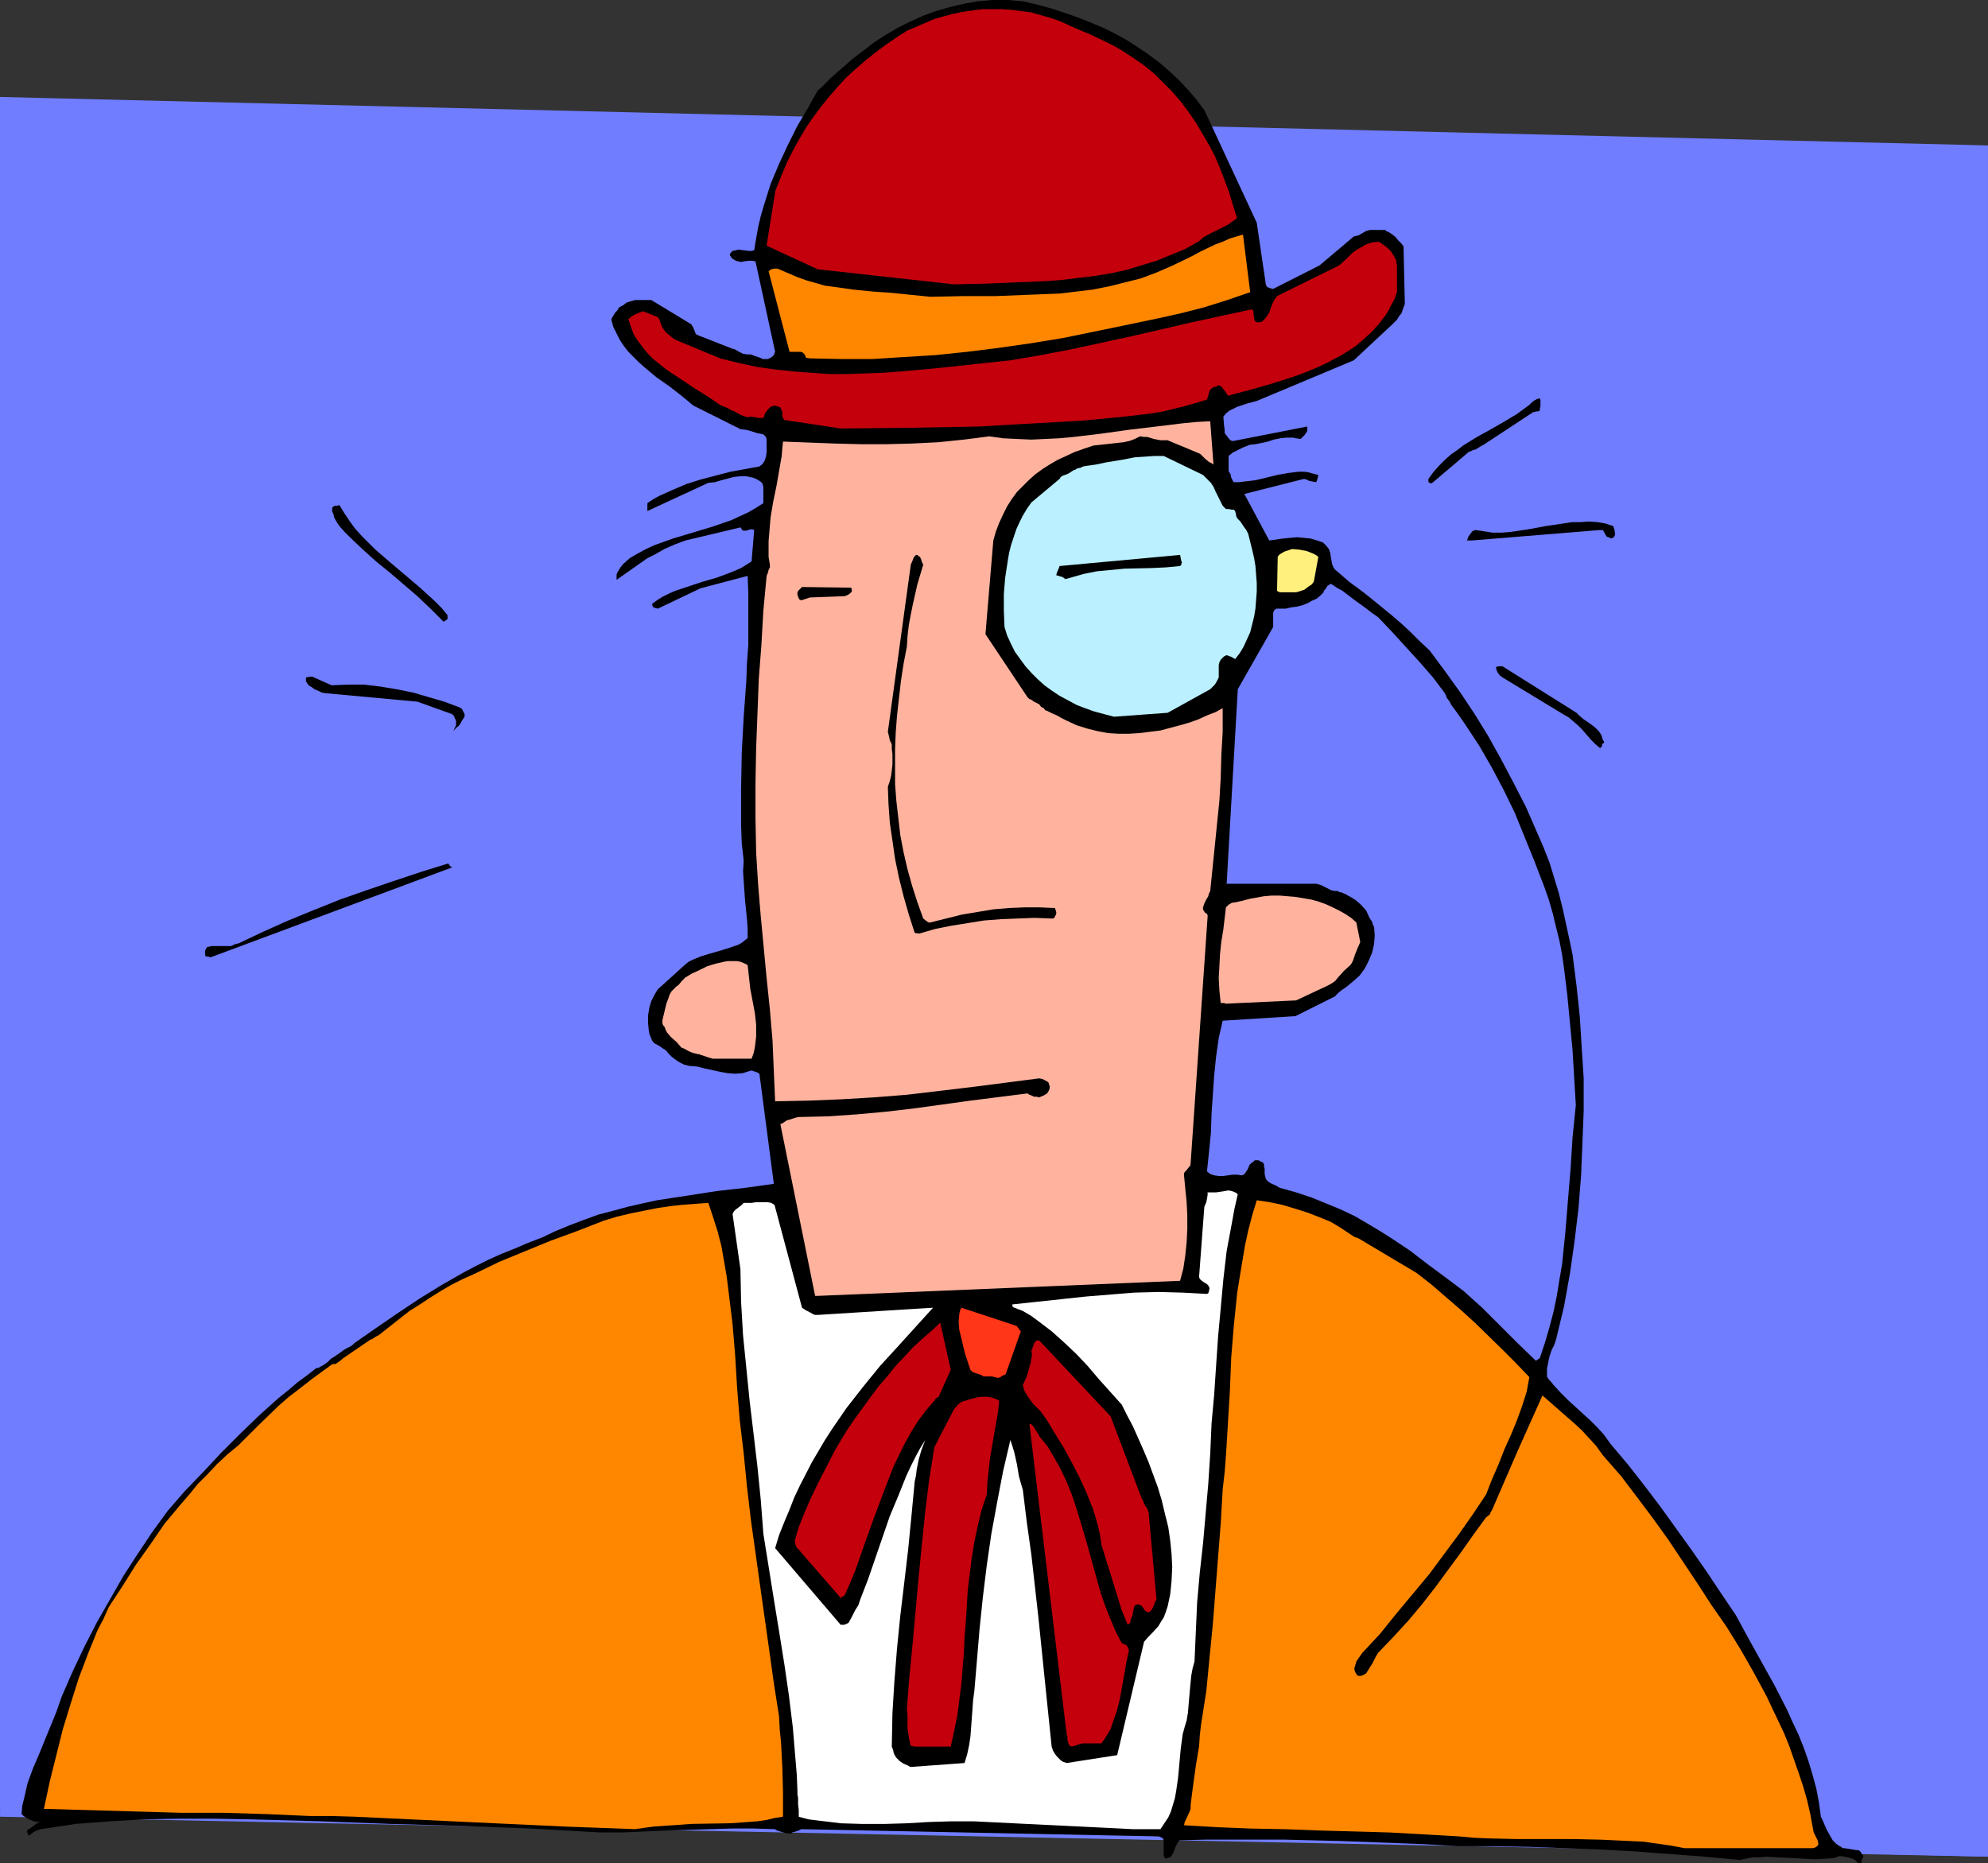 <?xml version="1.0" encoding="UTF-8" standalone="no"?>
<svg
   version="1.0"
   width="129.724mm"
   height="121.592mm"
   id="svg30"
   sodipodi:docname="Man with Monocle.wmf"
   xmlns:inkscape="http://www.inkscape.org/namespaces/inkscape"
   xmlns:sodipodi="http://sodipodi.sourceforge.net/DTD/sodipodi-0.dtd"
   xmlns="http://www.w3.org/2000/svg"
   xmlns:svg="http://www.w3.org/2000/svg">
  <rect width="100%" height="100%" fill="#333333" stroke="none"/>
  <sodipodi:namedview
     id="namedview30"
     pagecolor="#ffffff"
     bordercolor="#000000"
     borderopacity="0.25"
     inkscape:showpageshadow="2"
     inkscape:pageopacity="0.0"
     inkscape:pagecheckerboard="0"
     inkscape:deskcolor="#d1d1d1"
     inkscape:document-units="mm" />
  <defs
     id="defs1">
    <pattern
       id="WMFhbasepattern"
       patternUnits="userSpaceOnUse"
       width="6"
       height="6"
       x="0"
       y="0" />
  </defs>
  <path
     style="fill:#707dff;fill-opacity:1;fill-rule:evenodd;stroke:none"
     d="m 0,23.915 490.294,11.958 V 457.945 L 0,445.826 Z"
     id="path1" />
  <path
     style="fill:#707dff;fill-opacity:1;fill-rule:evenodd;stroke:none"
     d="M 0,448.088 1.131,317.039 h 0.162 l 0.162,-0.162 0.485,-0.162 0.485,-0.162 0.808,-0.162 0.808,-0.323 1.131,-0.485 1.131,-0.323 1.293,-0.485 1.616,-0.485 1.616,-0.646 1.778,-0.646 1.778,-0.485 2.101,-0.646 2.262,-0.808 2.262,-0.808 2.424,-0.646 2.586,-0.808 2.586,-0.808 2.909,-0.808 2.909,-0.97 3.07,-0.808 3.07,-0.97 3.232,-0.97 3.394,-0.808 3.555,-0.97 3.555,-0.97 3.717,-0.97 3.717,-0.97 4.04,-0.97 7.918,-1.939 8.403,-2.101 8.726,-1.939 9.05,-1.777 9.373,-1.777 9.534,-1.777 9.858,-1.777 10.181,-1.454 10.342,-1.454 10.504,-1.293 10.666,-1.131 10.827,-0.97 10.989,-0.808 10.989,-0.485 11.15,-0.485 h 11.312 l 11.312,0.162 11.312,0.323 11.474,0.808 11.312,0.97 11.474,1.293 11.474,1.454 11.312,1.777 11.15,1.939 11.15,2.101 10.989,2.262 10.666,2.585 10.666,2.424 10.504,2.585 10.019,2.747 9.858,2.747 9.534,2.747 9.211,2.909 4.525,1.293 4.363,1.454 4.202,1.293 4.363,1.454 4.04,1.293 3.878,1.293 3.878,1.454 3.878,1.293 3.555,1.293 3.555,1.293 3.394,1.131 3.394,1.131 3.07,1.293 3.07,1.131 2.909,1.131 2.747,0.97 2.586,0.97 2.424,0.97 2.262,0.97 2.262,0.808 1.939,0.808 1.939,0.808 1.616,0.646 1.616,0.646 1.293,0.646 1.293,0.485 0.97,0.485 0.808,0.162 0.646,0.323 0.485,0.323 h 0.323 v 0.162 120.061 z"
     id="path2" />
  <path
     style="fill:#000000;fill-opacity:1;fill-rule:evenodd;stroke:none"
     d="M 343.4,305.566 V 454.552 l 8.08,0.323 8.08,0.485 h 8.888 l 8.726,0.162 8.726,0.323 8.726,0.323 8.726,0.485 8.565,0.646 8.565,0.646 8.565,0.808 1.616,-0.323 1.616,-0.323 h 1.616 l 1.616,-0.162 3.07,0.162 3.07,0.162 3.07,0.162 2.909,0.162 3.07,-0.162 1.616,-0.162 1.454,-0.485 1.293,0.162 1.293,0.323 1.131,0.485 0.485,0.485 0.323,0.323 h 0.646 l 0.162,-0.162 v -0.485 l 0.485,-1.131 -0.162,-0.162 -0.162,-0.323 h -0.162 v -0.162 l -0.162,-0.323 -0.323,-0.323 -0.323,-0.162 h -0.485 l -0.97,-0.162 -0.97,-0.162 -0.97,-0.162 h -0.485 l -0.323,-0.323 -0.646,-0.323 -0.646,-0.485 -0.323,-0.323 -0.485,-0.485 -1.454,-2.585 -0.646,-1.454 -0.323,-0.808 -0.485,-0.97 -0.485,-3.555 -0.646,-3.393 -0.97,-3.555 -0.97,-3.232 -1.131,-3.232 -1.293,-3.232 -1.454,-3.07 -1.454,-3.232 -3.07,-5.979 -3.232,-5.817 -1.616,-2.909 -1.616,-2.909 -3.07,-5.656 -3.717,-5.494 -3.555,-5.332 -3.717,-5.332 -3.717,-5.171 -3.717,-5.171 -4.04,-5.332 -4.04,-5.171 -4.363,-5.171 -1.616,-2.262 -1.616,-1.777 -1.778,-1.777 -1.778,-1.616 -3.717,-3.393 -1.778,-1.777 -1.778,-1.939 -0.485,-0.646 -0.485,-0.485 -0.485,-0.646 -0.162,-0.323 v -0.646 -1.293 l 0.162,-0.808 0.162,-0.808 0.162,-0.808 0.162,-0.646 0.485,-1.454 0.323,-0.646 0.323,-0.646 0.485,-1.454 0.97,-4.04 0.97,-4.04 1.454,-8.079 1.131,-7.918 0.97,-8.079 0.646,-8.079 0.323,-7.918 0.323,-8.079 v -8.079 l -0.485,-7.595 -0.485,-7.756 -0.808,-7.595 -0.97,-7.595 -0.808,-3.878 -0.808,-3.717 -0.808,-3.717 -0.97,-3.878 -1.131,-3.717 -1.131,-3.717 -1.454,-3.717 -1.616,-3.717 -2.747,-6.302 -3.07,-5.979 -3.07,-5.817 -3.232,-5.817 -3.394,-5.494 -3.555,-5.332 -3.717,-5.171 -3.717,-5.009 -2.424,-2.262 -2.262,-2.262 -2.262,-2.101 -2.262,-1.939 v 4.04 l 3.394,3.717 3.394,3.717 3.232,3.717 2.909,3.878 0.323,0.646 0.162,0.485 0.485,0.646 0.323,0.485 0.323,0.646 1.778,2.424 1.778,2.585 3.394,5.171 3.07,5.332 2.909,5.494 2.747,5.656 2.424,5.979 2.424,5.979 2.424,6.302 1.131,3.232 0.97,3.393 0.808,3.393 0.808,3.232 0.646,3.393 0.485,3.393 0.808,6.625 0.646,6.787 0.646,6.787 0.808,13.574 -0.808,7.918 -0.485,7.756 -0.646,7.756 -0.646,7.918 -0.808,7.918 -0.646,3.717 -0.646,4.04 -0.808,3.878 -0.97,3.717 -1.131,3.878 -1.293,3.878 -0.97,0.646 -4.363,-4.201 -4.363,-4.363 -4.525,-4.525 -4.686,-4.201 -4.525,-3.393 -4.363,-3.232 -4.202,-3.232 z"
     id="path3" />
  <path
     style="fill:#000000;fill-opacity:1;fill-rule:evenodd;stroke:none"
     d="m 343.4,57.849 v 22.138 l 1.131,-1.131 0.485,-0.808 0.646,-0.808 0.323,-0.97 0.485,-1.293 -0.323,-14.22 -0.485,-0.646 -0.808,-0.808 -0.646,-0.808 z"
     id="path4" />
  <path
     style="fill:#000000;fill-opacity:1;fill-rule:evenodd;stroke:none"
     d="M 343.4,79.987 V 57.849 l -0.97,-0.646 -0.485,-0.162 -0.323,-0.323 h -3.717 l -0.646,0.162 -0.485,0.162 -0.808,0.485 -0.808,0.485 -0.646,0.162 -0.646,0.162 -8.403,7.11 -11.474,5.817 -0.646,-0.162 -0.485,-0.162 -0.323,-0.162 -0.323,-0.485 -2.262,-15.351 -12.928,-27.793 -1.939,-2.585 -2.101,-2.424 -2.262,-2.424 -2.262,-2.101 -2.424,-2.101 -2.586,-1.939 -2.586,-1.777 -2.747,-1.777 -2.909,-1.616 -2.909,-1.454 -3.07,-1.293 -3.232,-1.293 -3.232,-1.131 -3.394,-1.131 -3.555,-0.97 L 252.257,0.323 248.541,0 h -3.878 l -3.555,0.323 -3.555,0.646 -3.394,0.808 -3.394,0.97 -3.07,1.131 -3.232,1.454 -2.909,1.454 -3.07,1.777 -2.747,1.777 -2.747,2.101 -2.747,2.101 -2.586,2.262 -2.586,2.262 -2.424,2.424 -0.323,0.323 -0.323,0.162 -0.162,0.323 h -0.162 l -2.424,4.363 -2.586,4.363 -2.262,4.525 -2.262,4.848 -2.101,5.009 -0.808,2.585 -0.808,2.585 -0.808,2.747 -0.646,2.747 -0.485,2.747 -0.485,2.909 -0.646,0.162 h -0.646 l -2.586,-0.323 -0.646,0.162 -0.808,0.162 -0.485,0.485 -0.162,0.323 v 0.323 l 0.162,0.162 0.162,0.323 0.323,0.323 0.808,0.485 0.646,0.162 0.646,0.162 0.646,-0.162 1.293,-0.162 h 0.808 l 0.808,0.162 4.848,22.299 -0.162,0.323 -0.162,0.485 -0.323,0.323 -0.485,0.323 -0.646,0.323 h -0.646 -0.646 l -0.646,-0.323 -1.454,-0.485 -0.808,-0.323 h -0.808 l -1.131,-0.162 -0.97,-0.485 -1.131,-0.646 -0.646,-0.162 -0.808,-0.323 -7.434,-2.909 -0.323,-0.162 -0.323,-0.162 -0.323,-0.808 -0.323,-0.808 -0.485,-0.808 -9.858,-5.979 h -4.04 l -0.485,0.162 -0.646,0.162 -0.97,0.323 -0.808,0.646 -0.97,0.485 -0.485,0.808 -0.485,0.485 -0.485,0.808 -0.323,0.485 -0.162,0.485 0.485,1.777 0.808,1.616 0.808,1.616 0.97,1.454 1.131,1.454 1.293,1.293 1.293,1.293 1.454,1.293 2.909,2.424 3.232,2.262 2.909,2.262 2.909,2.424 11.635,5.817 1.293,0.162 1.293,0.323 1.454,0.485 1.616,0.323 0.323,0.323 0.323,0.323 0.162,0.646 v 0.485 1.293 1.293 l -0.162,1.131 -0.323,0.97 -0.485,0.808 -0.808,0.646 -3.555,0.646 -3.555,0.646 -3.717,0.97 -3.717,0.97 -3.555,1.131 -3.394,1.454 -3.232,1.454 -1.454,0.808 -1.454,0.97 v 1.939 l 15.029,-6.948 1.616,-0.162 1.616,-0.485 3.07,-0.808 1.454,-0.162 h 1.616 l 1.616,0.323 0.808,0.323 0.808,0.485 0.485,0.323 0.323,0.485 0.162,0.808 v 0.646 0.808 0.808 1.616 l -1.778,1.131 -1.939,1.131 -2.101,0.97 -2.101,0.97 -4.686,1.616 -4.848,1.454 -4.848,1.454 -2.262,0.808 -2.262,0.808 -2.101,0.97 -2.101,1.131 -1.939,1.131 -1.616,1.454 -0.646,0.808 -0.485,0.808 -0.323,0.485 -0.162,0.485 v 0.646 0.646 l 7.595,-5.332 0.97,-0.485 0.97,-0.485 2.262,-1.293 2.586,-1.131 2.586,-0.97 13.574,-3.232 0.323,0.485 0.323,0.323 h 0.323 0.485 l 0.97,-0.323 h 0.485 l 0.485,0.162 -0.646,7.756 -1.293,0.808 -1.293,0.808 -1.454,0.646 -1.616,0.646 -3.07,1.131 -3.394,0.97 -3.394,1.131 -3.394,1.131 -1.454,0.646 -1.616,0.808 -1.293,0.808 -1.293,0.97 0.162,0.485 0.162,0.323 0.485,0.162 0.646,0.162 10.504,-5.009 11.635,-3.07 0.162,4.201 v 4.201 4.363 4.363 l -0.323,4.363 -0.162,4.363 -0.646,8.887 -0.485,8.887 -0.162,8.887 v 4.525 4.525 l 0.162,4.363 0.485,4.363 -0.162,2.585 0.162,2.424 0.323,4.686 0.485,4.686 0.162,2.262 v 2.424 l -0.646,0.485 -0.808,0.646 -0.808,0.485 -0.97,0.323 -1.939,0.646 -2.101,0.646 -2.262,0.646 -2.101,0.646 -1.939,0.808 -0.97,0.485 -0.808,0.646 -6.787,6.14 -0.808,1.293 -0.808,1.616 -0.485,1.616 -0.323,1.939 v 1.777 l 0.162,1.777 0.162,0.97 0.323,0.808 0.323,0.808 0.485,0.646 1.454,0.808 0.646,0.485 0.808,0.485 0.97,1.131 0.485,0.485 0.646,0.485 0.646,0.485 0.808,0.485 0.97,0.485 0.646,0.162 0.646,0.162 1.939,0.162 1.939,0.485 3.717,0.808 1.778,0.323 1.939,0.162 1.939,-0.162 0.97,-0.323 1.131,-0.323 0.485,0.162 0.485,0.162 0.485,0.162 0.485,0.323 3.555,27.147 -6.949,0.97 -7.11,0.808 -7.272,1.131 -7.434,1.131 -3.717,0.808 -3.555,0.808 -3.555,0.97 -3.717,0.97 -3.555,1.293 -3.394,1.293 -3.555,1.454 -3.394,1.616 -3.394,1.293 -3.394,1.454 -3.232,1.293 -3.232,1.454 -2.909,1.454 -3.07,1.616 -5.656,3.232 -5.494,3.393 -5.333,3.555 -5.171,3.555 -5.333,3.717 -0.485,0.485 -0.485,0.323 -0.97,0.485 -0.808,0.485 -0.646,0.485 -1.616,1.131 -0.808,0.485 -0.808,0.808 -1.131,0.808 -0.646,0.323 -0.485,0.323 h -0.485 l -2.262,1.777 -2.424,1.777 -2.262,1.939 -2.424,1.939 -4.686,4.201 -4.686,4.525 -4.686,4.686 -4.525,4.848 -4.525,4.686 -4.202,4.848 -3.878,5.332 -3.555,5.332 -3.555,5.494 -3.232,5.656 -3.232,5.656 -3.07,5.979 -2.909,6.14 -2.747,6.302 -1.293,3.717 -1.454,3.555 -1.454,3.555 -1.454,3.555 -1.454,3.393 -1.293,3.555 -0.808,3.555 -0.485,1.939 -0.162,1.777 v 0.323 l 0.162,0.162 0.323,0.323 0.808,0.485 0.808,0.485 0.97,0.323 0.808,0.162 h 0.97 l 0.646,-0.162 -0.97,0.162 -0.97,0.485 -0.808,0.646 -0.97,0.646 -0.323,0.162 -0.162,0.323 0.162,0.485 0.323,0.646 0.646,-0.485 0.646,-0.485 0.646,-0.323 0.485,-0.162 0.485,-0.162 4.363,-0.646 4.202,-0.646 4.363,-0.323 4.202,-0.323 8.565,-0.485 8.726,-0.162 h 8.565 l 8.565,0.162 17.453,0.485 8.726,0.323 8.726,0.323 17.13,0.485 17.291,0.646 8.565,0.485 8.565,0.485 h 5.494 l 10.989,-0.485 5.333,-0.162 5.333,-0.162 5.333,-0.162 h 5.333 l 5.333,0.162 0.162,0.162 0.323,0.162 0.97,0.323 1.131,0.323 1.293,0.162 0.162,-0.162 0.162,-0.162 0.646,-0.162 0.97,-0.323 0.646,-0.323 87.587,1.777 h 0.485 l 0.485,0.162 0.323,0.162 0.323,0.162 0.162,0.646 v 0.808 0.97 0.808 0.97 l 0.323,0.808 0.808,-0.162 0.646,-0.323 0.323,-0.485 0.323,-0.646 0.323,-0.808 0.323,-0.808 0.323,-0.646 0.485,-0.646 6.302,-0.162 h 6.626 13.09 l 13.251,0.323 13.251,0.485 V 305.566 l -3.07,-1.939 -3.232,-1.939 -3.07,-1.777 -3.394,-1.616 -3.555,-1.454 -3.555,-1.454 -3.878,-1.293 -4.04,-1.131 -1.131,-0.646 -0.808,-0.323 -0.808,-0.485 -0.323,-0.323 -0.323,-0.323 -0.162,-0.646 -0.162,-0.646 v -1.293 l -0.162,-0.646 v -0.485 l -0.323,-0.485 -0.485,-0.162 -0.485,-0.323 h -0.485 -0.485 l -0.323,0.323 -0.485,0.323 -0.485,0.485 -0.485,1.131 -0.646,0.97 -0.323,0.323 -0.485,0.162 -1.131,-0.162 h -1.131 l -1.131,0.162 -1.131,0.162 h -1.131 l -1.131,-0.162 -0.97,-0.323 -0.808,-0.646 0.485,-4.686 0.485,-4.848 0.162,-4.848 0.323,-4.686 0.323,-4.686 0.485,-4.686 0.646,-4.525 0.485,-2.101 0.485,-2.101 17.938,-1.131 9.696,-4.848 0.485,-0.485 0.485,-0.485 0.808,-0.646 0.97,-0.646 1.778,-1.454 1.616,-1.454 1.293,-1.777 0.97,-1.939 0.808,-1.939 0.485,-2.101 0.162,-2.101 -0.162,-2.101 -0.323,-0.646 -0.162,-0.646 -0.646,-0.97 -0.808,-1.777 -1.293,-1.454 -1.293,-1.131 -1.293,-0.808 -0.646,-0.323 -0.485,-0.323 -0.808,-0.323 -0.323,-0.162 h -0.323 l -0.646,-0.323 h -0.646 l -0.808,-0.162 -0.646,-0.323 -0.97,-0.485 -0.97,-0.485 -1.131,-0.323 h -22.139 l 2.747,-47.992 8.726,-15.351 v -3.07 -0.485 l 0.323,-0.646 0.485,-0.323 h 0.485 0.323 1.454 l 1.454,-0.323 1.293,-0.162 1.293,-0.323 1.293,-0.485 1.131,-0.646 1.131,-0.485 0.808,-0.646 0.485,-0.485 0.485,-0.485 v -0.162 l 0.162,-0.323 0.323,-0.323 0.485,-0.808 0.323,-0.162 0.485,-0.323 1.454,0.97 1.454,0.808 2.747,2.101 2.909,2.101 1.454,1.131 1.616,1.131 3.555,3.717 v -4.04 l -3.555,-2.909 -3.394,-2.747 -3.717,-2.747 -3.555,-3.07 -0.323,-0.485 -0.323,-0.808 -0.162,-0.808 -0.162,-0.97 -0.162,-0.97 -0.323,-0.97 -0.646,-0.808 -0.323,-0.323 -0.485,-0.485 -1.454,-0.485 -1.616,-0.485 -1.616,-0.162 -1.778,-0.162 -3.394,0.323 -3.394,0.485 -6.141,-11.473 14.706,-3.717 0.646,0.162 0.646,0.323 0.808,0.162 0.97,0.162 v -0.162 l 0.162,-0.323 0.162,-0.646 0.162,-0.646 -1.293,-0.323 -1.131,-0.323 -1.131,-0.162 h -1.293 l -2.586,0.323 -2.747,0.485 -2.586,0.646 -2.747,0.646 -2.747,0.323 -1.293,0.162 h -1.293 l -0.162,-0.162 -0.162,-0.323 -0.323,-0.646 -0.162,-0.808 -0.485,-0.808 v -3.717 l 0.97,-0.808 1.293,-0.646 1.293,-0.646 1.616,-0.646 1.454,-0.162 1.616,-0.323 1.454,-0.323 1.454,-0.485 1.616,-0.323 1.454,-0.162 h 1.616 l 0.808,0.162 0.97,0.162 h 0.162 l 0.323,-0.323 0.646,-0.646 0.646,-0.97 v -0.646 -0.485 l -18.099,3.555 h -0.485 l -0.323,-0.162 -0.485,-0.485 -0.485,-0.646 -0.485,-0.646 v -0.808 l -0.162,-1.131 -0.162,-2.101 0.646,-0.808 0.808,-0.646 0.97,-0.485 0.97,-0.485 2.424,-0.808 2.424,-0.646 23.917,-10.019 z"
     id="path5" />
  <path
     style="fill:#ff8700;fill-opacity:1;fill-rule:evenodd;stroke:none"
     d="m 415.473,455.845 h 31.674 l 0.485,-0.162 0.323,-0.162 0.323,-0.323 0.162,-0.162 v -0.485 l -0.162,-0.646 -0.323,-0.646 -0.323,-0.646 -0.323,-0.646 -0.162,-0.808 -0.646,-3.555 -0.808,-3.555 -0.97,-3.393 -1.131,-3.393 -1.131,-3.232 -1.131,-3.232 -1.293,-3.232 -1.454,-3.07 -2.909,-6.14 -3.232,-5.979 -3.232,-5.656 -3.394,-5.494 -3.717,-5.332 -3.555,-5.494 -7.11,-10.665 -3.717,-5.171 -3.878,-5.171 -4.04,-5.332 -2.262,-2.585 -2.262,-2.585 -1.616,-2.262 -1.778,-1.939 -1.778,-1.939 -1.939,-1.777 -3.878,-3.393 -3.878,-3.393 -6.141,13.735 -6.302,14.543 -0.323,0.485 -0.162,0.485 -0.323,0.323 -0.646,0.485 -3.07,4.201 -3.07,4.363 -6.302,8.564 -3.394,4.363 -3.394,4.04 -3.717,4.04 -3.717,3.878 -0.646,1.131 -0.646,1.293 -0.808,1.293 -0.808,1.293 -0.808,0.485 -0.485,0.162 h -0.646 l -0.323,-0.162 -0.162,-0.323 -0.323,-0.485 -0.162,-0.646 v -0.323 l 0.162,-0.485 0.323,-1.131 0.646,-0.97 0.808,-1.131 4.363,-4.686 4.04,-5.009 4.04,-4.848 4.04,-4.848 3.717,-5.009 3.717,-5.009 3.394,-4.848 3.232,-4.848 1.454,-3.717 1.616,-3.717 1.454,-3.717 1.616,-3.555 1.454,-3.555 1.293,-3.555 1.131,-3.555 0.646,-3.555 -3.394,-3.555 -3.394,-3.393 -6.626,-6.464 -3.555,-3.232 -3.555,-3.07 -3.555,-3.07 -3.717,-2.909 -14.382,-8.564 -0.97,-0.323 -0.485,-0.323 -0.485,-0.323 -2.424,-1.616 -2.424,-1.454 -2.747,-1.131 -2.909,-1.131 -3.07,-0.97 -3.232,-0.97 -3.07,-0.646 -3.232,-0.485 -1.131,3.717 -0.97,3.717 -0.808,3.717 -0.646,3.878 -0.646,3.878 -0.646,4.04 -0.808,7.918 -0.646,7.918 -0.323,8.079 -0.485,8.079 -0.485,7.918 -0.323,4.201 -0.485,4.201 -0.485,8.403 -0.646,8.241 -0.646,8.241 -0.646,8.241 -0.808,8.241 -0.808,8.403 -1.293,8.241 -0.323,2.747 -0.162,2.585 -0.808,4.848 -0.646,4.686 -0.323,2.424 -0.323,2.585 v 0.808 l -0.162,0.646 -0.97,2.101 -0.323,0.646 -0.162,0.808 8.242,0.485 8.242,0.323 8.565,0.162 8.565,0.323 17.13,0.485 8.726,0.485 8.403,0.485 3.555,0.323 3.555,0.162 7.11,0.162 h 13.898 l 6.949,0.162 6.787,0.323 3.555,0.162 3.394,0.485 3.394,0.485 z"
     id="path6" />
  <path
     style="fill:#ffffff;fill-opacity:1;fill-rule:evenodd;stroke:none"
     d="m 279.406,451.159 h 6.787 l 0.97,-1.454 0.97,-1.454 0.646,-1.454 0.485,-1.616 0.485,-1.616 0.323,-1.777 0.485,-3.393 0.323,-3.555 0.323,-3.555 0.485,-3.555 0.485,-1.777 0.485,-1.616 0.323,-1.939 0.162,-1.939 0.323,-3.717 0.323,-3.393 0.323,-1.777 0.485,-1.777 0.323,-7.272 0.323,-7.272 0.646,-7.272 0.808,-7.272 1.293,-14.705 0.485,-7.433 0.323,-7.433 0.646,-7.11 0.485,-7.272 0.485,-7.11 0.646,-6.948 0.646,-7.11 0.808,-6.948 1.293,-6.948 0.646,-3.555 0.808,-3.555 -0.323,-0.323 -0.323,-0.162 -0.808,-0.323 -0.808,-0.162 -0.97,0.162 -2.101,0.323 h -0.97 -1.131 v 0.646 l -0.162,0.97 -0.162,0.808 -0.485,1.131 -1.293,17.29 0.162,0.485 0.323,0.323 0.646,0.485 0.808,0.485 0.323,0.323 0.323,0.646 -0.162,0.808 -0.162,0.485 -0.323,0.162 -2.909,-0.162 -3.07,-0.162 -5.979,-0.162 -5.979,0.162 -5.979,0.485 -5.979,0.485 -5.979,0.646 -12.12,1.293 v 0.323 l 0.162,0.323 0.323,0.162 0.485,0.162 0.323,0.162 0.485,0.162 0.808,0.323 1.939,1.131 1.778,1.293 3.394,2.585 3.07,2.747 3.07,2.909 2.747,2.909 2.747,3.232 5.656,6.302 1.293,2.585 1.454,2.747 1.293,2.909 1.293,2.909 1.293,3.07 1.131,3.07 1.131,3.07 0.97,3.232 0.808,3.393 0.808,3.232 0.485,3.393 0.323,3.232 0.162,3.232 -0.162,3.393 -0.323,3.232 -0.646,3.07 -0.485,1.454 -0.485,1.293 -0.646,0.97 -0.646,1.131 -1.616,1.777 -0.97,0.97 -0.97,1.131 -6.626,27.955 -12.443,1.939 -0.485,-0.162 -0.485,-0.162 -0.485,-0.323 -0.323,-0.323 -0.646,-0.646 -0.485,-0.646 -0.485,-0.808 -0.162,-0.485 -0.162,-0.485 -1.616,-15.674 -1.616,-15.836 -1.778,-15.836 -1.131,-8.079 -0.97,-7.918 -0.485,-1.616 -0.485,-1.777 -0.485,-2.909 -0.646,-2.909 -0.485,-1.616 -0.485,-1.454 -1.778,7.595 -1.454,7.595 -1.454,7.918 -1.131,7.756 -0.97,7.918 -0.808,7.756 -0.646,7.756 -0.646,7.595 -0.323,2.424 -0.162,2.424 -0.162,2.101 -0.162,2.262 -0.162,2.101 -0.323,2.101 -0.485,2.262 -0.646,2.101 -13.251,0.97 h -0.162 l -0.485,-0.323 -1.131,-0.485 -0.97,-0.646 -0.323,-0.323 -0.485,-0.485 -0.323,-0.485 -0.323,-0.646 -0.162,-0.808 -0.323,-0.808 0.162,-8.241 0.485,-7.918 0.646,-8.079 0.808,-8.079 0.97,-8.079 0.97,-8.241 0.808,-8.241 0.808,-8.564 0.323,-1.454 0.162,-1.454 0.485,-2.424 0.646,-2.262 0.485,-1.293 0.485,-1.293 -1.293,2.101 -1.131,2.101 -1.131,2.262 -1.131,2.424 -1.939,4.848 -2.101,5.009 -1.778,5.171 -1.778,5.171 -1.778,5.171 -1.939,5.009 -0.485,1.454 -0.808,1.293 -0.808,1.616 -0.808,1.454 -0.323,0.162 -0.323,0.162 -0.485,0.162 h -0.808 l -16.16,-18.906 0.97,-3.232 1.293,-3.232 1.293,-3.07 1.131,-2.909 1.454,-3.07 2.909,-5.656 1.616,-2.747 1.616,-2.747 1.778,-2.747 3.555,-5.171 4.04,-5.171 4.202,-5.171 1.778,-1.939 1.778,-1.939 3.232,-3.555 3.07,-3.393 3.232,-3.555 -28.442,1.777 h -0.646 l -0.485,-0.162 -0.808,-0.485 -0.97,-0.485 -0.485,-0.323 -0.485,-0.323 -6.787,-25.37 -0.808,-0.485 -0.808,-0.162 h -0.97 -0.97 -0.97 l -1.131,0.162 h -0.97 -0.97 l -0.646,0.646 -0.646,0.485 -0.646,0.485 -0.485,0.485 -0.323,0.646 1.939,13.574 0.162,8.079 0.485,8.241 0.808,8.079 0.808,8.079 0.97,8.079 0.97,8.241 0.808,8.079 0.646,8.403 2.586,16.159 1.293,7.918 1.293,8.079 1.131,7.756 0.97,7.918 0.646,7.756 0.323,3.878 0.162,3.878 v 0.97 l 0.162,0.808 v 1.616 l 0.162,1.454 v 1.616 l 2.424,0.646 2.586,0.323 2.747,0.323 2.586,0.323 5.333,0.162 h 5.494 l 5.494,-0.162 5.494,-0.323 5.494,-0.162 h 5.494 z"
     id="path7" />
  <path
     style="fill:#c4000c;fill-opacity:1;fill-rule:evenodd;stroke:none"
     d="m 225.593,430.798 h 8.888 l 0.808,-3.717 0.808,-3.878 0.485,-3.878 0.485,-3.717 0.646,-7.756 0.162,-3.878 0.323,-4.04 0.485,-7.756 0.485,-4.04 0.485,-3.878 0.646,-3.878 0.808,-3.878 0.97,-4.04 1.293,-3.878 0.162,-3.07 0.323,-3.07 0.323,-2.909 0.485,-2.747 0.485,-2.909 0.485,-2.747 0.485,-2.747 0.323,-2.909 -0.97,-0.485 -0.97,-0.323 -1.131,-0.162 h -1.293 l -1.131,0.162 -1.293,0.323 -2.586,0.808 -0.808,0.646 -0.97,1.131 -4.848,9.372 -1.293,8.079 -0.97,7.918 -0.808,7.918 -0.808,8.079 -1.454,16.159 -0.808,8.241 -0.646,8.241 0.162,1.454 v 1.131 2.101 l 0.323,2.101 0.162,0.97 0.323,1.293 h 0.323 z"
     id="path8" />
  <path
     style="fill:#c4000c;fill-opacity:1;fill-rule:evenodd;stroke:none"
     d="m 265.024,430.637 0.323,-0.162 0.485,-0.162 1.131,-0.323 h 4.686 l 0.808,-1.131 0.808,-1.293 0.646,-1.131 0.485,-1.454 0.97,-2.747 0.808,-3.07 1.131,-6.302 0.485,-2.909 0.646,-2.909 -0.485,-1.131 -0.485,-0.323 -0.485,-0.162 -0.323,-0.162 -1.454,-2.747 -1.293,-3.07 -1.293,-3.232 -1.131,-3.232 -1.939,-6.948 -1.939,-6.948 -2.101,-6.948 -1.131,-3.393 -1.293,-3.232 -1.454,-3.07 -1.616,-2.909 -1.616,-2.747 -2.101,-2.585 -0.323,-0.646 -0.323,-0.485 -0.323,-0.485 -0.162,-0.323 -0.485,-0.646 -0.323,-0.323 -0.485,-0.162 9.211,76.755 0.162,0.323 v 0.323 0.485 l 0.162,0.646 0.162,0.485 0.323,0.485 0.485,0.162 0.323,-0.162 z"
     id="path9" />
  <path
     style="fill:#c4000c;fill-opacity:1;fill-rule:evenodd;stroke:none"
     d="m 278.76,400.258 v -0.485 l 0.162,-0.485 0.485,-1.131 v -0.485 l 0.162,-0.646 0.162,-0.808 0.323,-0.323 0.323,-0.162 h 0.485 l 0.323,0.162 0.323,0.162 0.323,0.323 0.485,0.808 0.485,0.323 0.485,0.162 0.323,-0.162 0.323,-0.323 0.485,-0.808 0.323,-0.97 0.485,-0.97 -1.939,-21.33 -0.323,-0.97 -0.646,-0.97 -0.485,-1.131 -0.323,-0.646 -0.323,-0.808 -7.272,-19.229 -17.614,-18.744 h -0.485 l -0.323,0.162 -0.323,0.323 -0.162,0.323 -0.323,0.97 -0.323,0.808 0.162,0.97 -0.162,0.97 -0.162,0.97 -0.323,1.131 -0.646,2.262 -0.97,2.101 0.323,1.293 0.646,1.131 0.646,0.97 0.808,1.131 1.939,1.939 0.808,1.131 0.808,1.131 1.939,3.232 2.101,3.393 1.939,3.555 1.939,3.717 1.778,3.878 1.616,4.04 0.646,2.101 0.646,2.262 0.485,2.262 0.323,2.262 5.01,16.159 1.454,3.555 z"
     id="path10" />
  <path
     style="fill:#c4000c;fill-opacity:1;fill-rule:evenodd;stroke:none"
     d="m 208.302,393.471 1.293,-2.909 1.293,-3.07 2.262,-6.464 2.262,-6.302 2.424,-6.464 2.424,-6.302 1.454,-3.07 1.454,-2.909 1.616,-2.909 1.616,-2.585 1.939,-2.585 2.101,-2.424 0.323,-0.485 0.323,-0.323 h 0.162 0.162 l 3.07,-6.787 -2.586,-11.634 -2.262,2.101 -2.262,1.939 -2.262,2.101 -2.101,2.262 -2.262,2.424 -1.939,2.424 -2.101,2.424 -1.939,2.585 -3.878,5.332 -1.778,2.585 -1.778,2.909 -1.616,2.747 -1.454,2.909 -1.454,2.747 -1.454,2.909 -1.616,3.393 -1.454,3.393 -1.293,3.232 -0.485,1.616 -0.485,1.777 v 0.323 l 0.162,0.485 0.162,0.646 0.323,0.323 10.666,12.281 z"
     id="path11" />
  <path
     style="fill:#ff3617;fill-opacity:1;fill-rule:evenodd;stroke:none"
     d="m 244.016,339.5 h 0.323 0.323 l 1.293,0.323 h 0.323 l 0.485,-0.162 0.162,-0.162 0.323,-0.162 0.162,-0.162 h 0.323 l 0.323,-0.323 3.717,-10.503 -0.323,-0.323 -0.162,-0.162 v -0.162 l -0.162,-0.162 -0.162,-0.162 -0.162,-0.323 -13.736,-4.525 -0.323,0.808 -0.162,0.808 -0.162,1.939 0.162,1.939 0.485,1.939 0.485,2.101 0.485,1.939 1.293,3.878 0.323,0.323 0.162,0.162 0.808,0.323 0.97,0.323 0.485,0.162 0.485,0.323 z"
     id="path12" />
  <path
     style="fill:#ffb39e;fill-opacity:1;fill-rule:evenodd;stroke:none"
     d="m 201.677,319.624 89.365,-3.717 0.808,-3.07 0.485,-3.232 0.323,-3.232 0.162,-3.232 v -3.393 l -0.162,-3.232 -0.323,-3.232 -0.323,-3.393 v -0.485 l 0.162,-0.323 0.485,-0.485 0.485,-0.646 0.323,-0.323 0.162,-0.485 4.202,-61.081 v -0.323 l -0.162,-0.323 -0.485,-0.323 -0.323,-0.485 -0.162,-0.323 v -0.485 l 0.162,-0.485 0.162,-0.485 0.485,-0.97 0.485,-0.808 0.162,-0.646 0.323,-0.646 1.131,-11.15 1.131,-11.15 0.323,-5.494 0.162,-5.817 0.323,-5.656 v -5.817 l -1.778,0.97 -2.101,0.808 -2.101,0.97 -2.262,0.808 -2.262,0.646 -2.424,0.646 -2.424,0.646 -2.586,0.323 -2.586,0.323 -2.586,0.162 h -2.586 l -2.586,-0.162 -2.586,-0.485 -2.586,-0.646 -2.586,-0.808 -2.424,-1.131 -1.293,-0.646 -1.131,-0.646 -1.131,-0.485 -1.293,-0.646 -0.485,-0.162 -0.323,-0.485 -0.646,-0.323 -0.485,-0.646 -1.293,-0.646 -0.646,-0.485 -0.485,-0.162 -0.485,-0.485 -10.342,-15.513 1.939,-23.107 0.646,-2.262 0.808,-2.101 0.97,-2.101 0.97,-1.939 1.131,-1.777 1.293,-1.777 1.454,-1.454 1.454,-1.454 1.616,-1.454 1.778,-1.293 1.778,-1.131 1.939,-1.131 2.101,-0.97 2.101,-0.97 2.262,-0.808 2.424,-0.808 1.616,-0.162 1.454,-0.162 2.909,-0.323 1.454,-0.162 1.454,-0.323 1.293,-0.485 1.293,-0.646 0.97,0.162 h 0.808 l 1.616,0.485 1.616,0.323 h 0.808 0.97 l 7.757,3.232 0.323,0.162 0.323,0.323 0.808,0.808 0.97,0.808 0.646,0.323 0.485,0.323 -0.808,-10.665 -3.232,0.162 -3.394,0.323 -6.626,0.808 -6.787,0.808 -6.949,0.97 -6.787,0.808 -3.555,0.323 -3.394,0.162 -3.394,0.162 -3.555,-0.162 -3.394,-0.162 -3.394,-0.485 -6.302,0.808 -6.302,0.646 -6.464,0.323 -6.302,0.162 h -6.464 l -6.302,-0.162 -12.766,-0.485 -0.162,1.616 -0.162,1.939 -0.646,3.717 -0.646,3.717 -0.808,3.878 -0.646,3.878 -0.323,3.878 -0.162,1.939 v 1.939 1.939 l 0.323,1.939 v 0.646 l -0.323,0.646 -0.162,0.646 -0.323,0.808 -0.808,8.564 -0.485,8.564 -0.646,8.403 -0.323,8.564 -0.323,8.403 -0.162,8.564 v 8.564 l 0.162,8.564 0.485,7.918 0.646,7.756 1.454,15.351 0.808,7.756 0.646,7.595 0.323,7.595 0.323,7.433 8.08,-0.162 8.08,-0.323 8.242,-0.485 8.08,-0.646 8.242,-0.97 8.08,-0.97 16.322,-2.101 0.808,0.162 0.646,0.323 0.808,0.485 0.162,0.485 0.162,0.485 v 0.485 l -0.162,0.485 -0.162,0.323 -0.323,0.485 -0.808,0.485 -1.131,0.485 -0.646,-0.162 h -0.646 l -0.646,-0.323 -0.485,-0.162 -0.485,-0.323 -14.059,1.777 -14.059,1.939 -6.949,0.808 -7.11,0.646 -7.11,0.485 -7.11,0.162 -0.808,0.162 -0.485,0.162 -0.97,0.323 -0.646,0.162 -0.485,0.323 -0.485,0.323 -0.646,0.323 8.565,42.337 z"
     id="path13" />
  <path
     style="fill:#ffb39e;fill-opacity:1;fill-rule:evenodd;stroke:none"
     d="m 175.821,261.129 h 9.534 l 0.485,-1.293 0.323,-1.454 0.162,-1.293 0.162,-1.454 v -2.909 l -0.323,-2.909 -1.131,-5.979 -0.323,-2.909 -0.323,-2.909 -0.97,-0.485 -0.808,-0.323 -0.97,-0.162 h -0.97 -1.131 l -0.97,0.162 -2.101,0.485 -2.101,0.646 -1.939,0.97 -1.778,0.808 -1.616,0.97 -0.485,0.485 -0.485,0.485 -0.646,0.808 -0.646,0.485 -0.485,0.485 -0.646,0.646 -0.485,0.808 -0.323,0.97 -0.485,1.293 -0.97,4.04 v 0.323 0.485 l 0.162,0.485 0.323,0.323 0.323,0.808 0.323,0.646 0.97,1.131 1.293,1.131 1.293,1.454 0.808,0.323 0.808,0.485 1.131,0.485 1.293,0.323 h 0.323 l 0.323,0.162 1.939,0.646 z"
     id="path14" />
  <path
     style="fill:#ffb39e;fill-opacity:1;fill-rule:evenodd;stroke:none"
     d="m 302.353,247.555 17.291,-0.808 7.595,-3.555 0.646,-0.323 0.808,-0.485 0.646,-0.485 0.646,-0.808 1.454,-1.616 1.616,-1.454 0.323,-0.485 0.323,-0.646 0.485,-1.454 0.646,-1.616 0.646,-1.454 -0.97,-4.848 -1.293,-1.131 -1.454,-0.97 -1.454,-0.808 -1.616,-0.808 -1.778,-0.808 -1.778,-0.646 -1.778,-0.485 -1.939,-0.323 -1.939,-0.323 -1.939,-0.162 -1.939,-0.162 h -1.939 l -1.939,0.162 -1.778,0.323 -1.778,0.323 -1.778,0.485 -0.808,0.162 -0.646,0.162 -1.131,0.162 -0.808,0.485 -0.323,0.323 -0.323,0.323 -0.323,2.747 -0.323,2.747 -0.485,2.909 -0.323,3.07 -0.162,3.07 -0.162,2.909 0.162,3.07 0.323,3.07 h 0.808 z"
     id="path15" />
  <path
     style="fill:#000000;fill-opacity:1;fill-rule:evenodd;stroke:none"
     d="m 52.035,236.083 59.469,-22.138 -0.485,-0.323 -0.485,-0.646 -6.787,2.101 -6.787,2.262 -6.626,2.262 -6.464,2.262 -6.464,2.585 -6.302,2.585 -6.141,2.747 -6.141,2.909 -0.808,0.162 -0.646,0.323 -0.323,0.162 h -0.162 -4.848 l -0.323,0.162 h -0.485 l -0.323,0.323 -0.162,0.323 -0.162,0.323 v 0.97 l 0.162,0.485 h 0.646 l 0.323,0.162 z"
     id="path16" />
  <path
     style="fill:#000000;fill-opacity:1;fill-rule:evenodd;stroke:none"
     d="m 226.725,230.265 3.878,-1.131 4.04,-0.808 4.04,-0.646 4.04,-0.646 4.202,-0.323 4.04,-0.162 4.202,-0.162 4.202,0.162 h 0.323 l 0.323,-0.162 0.162,-0.323 0.162,-0.323 0.162,-0.323 v -0.485 l -0.323,-0.97 -3.717,-0.162 h -3.878 l -3.717,0.162 -3.878,0.323 -3.878,0.646 -3.878,0.646 -3.878,0.97 -3.878,0.97 h -0.485 l -0.485,-0.323 -0.808,-0.646 -1.454,-4.04 -1.293,-4.04 -1.131,-4.04 -0.97,-4.201 -0.808,-4.201 -0.485,-4.201 -0.485,-4.201 -0.323,-4.201 v -4.363 -4.201 l 0.162,-4.201 0.323,-4.201 0.485,-4.363 0.485,-4.201 0.646,-4.201 0.808,-4.201 0.162,-2.585 0.323,-2.747 0.485,-2.585 0.485,-2.424 1.131,-5.009 1.454,-4.848 -0.323,-0.646 -0.162,-0.646 -0.323,-0.646 -0.323,-0.162 -0.323,-0.323 h -0.323 l -0.323,0.323 -0.323,0.485 -0.162,0.485 -0.162,0.323 -0.323,0.808 -5.656,41.205 0.162,0.646 0.162,0.646 0.162,0.808 0.485,0.97 v 1.131 l 0.162,1.293 v 2.585 l -0.162,1.454 -0.162,1.293 -0.323,1.293 -0.485,1.454 0.162,4.363 0.323,4.525 0.646,4.363 0.646,4.525 0.97,4.686 1.131,4.525 1.293,4.525 1.454,4.525 z"
     id="path17" />
  <path
     style="fill:#000000;fill-opacity:1;fill-rule:evenodd;stroke:none"
     d="m 394.627,184.535 0.485,-0.485 v -0.485 l 0.162,-0.162 0.323,-0.162 v 0 -0.162 -0.162 l -0.323,-0.485 -0.323,-1.131 -0.646,-0.97 -0.808,-0.808 -0.808,-0.646 -1.131,-0.808 -0.97,-0.646 -0.97,-0.808 -0.808,-0.808 -18.261,-11.473 h -0.808 l -0.808,0.162 0.162,0.808 0.323,0.646 0.485,0.646 0.646,0.485 15.19,9.211 1.131,0.646 1.131,0.97 1.131,0.97 1.131,1.131 2.101,2.424 1.131,1.131 z"
     id="path18" />
  <path
     style="fill:#000000;fill-opacity:1;fill-rule:evenodd;stroke:none"
     d="m 112.473,179.526 0.646,-0.485 0.485,-0.646 0.323,-0.646 0.646,-0.97 v -0.323 -0.323 l -0.323,-0.646 -0.323,-0.646 -0.323,-0.162 -0.162,-0.162 -3.878,-1.454 -3.878,-1.131 -3.878,-1.131 -4.04,-0.808 -3.878,-0.646 -4.04,-0.485 h -4.04 l -4.04,0.162 -4.686,-2.101 h -0.323 -0.323 l -0.97,0.162 v 0.97 l 0.323,0.485 0.323,0.485 0.808,0.485 0.646,0.485 1.131,0.485 0.646,0.323 0.808,0.162 22.786,2.101 8.565,3.07 0.162,0.162 0.323,0.323 0.162,0.485 0.162,0.323 0.162,0.323 v 0.485 0.646 l -0.323,0.646 -0.323,0.808 z"
     id="path19" />
  <path
     style="fill:#baf0ff;fill-opacity:1;fill-rule:evenodd;stroke:none"
     d="m 274.72,176.779 13.251,-0.97 10.504,-5.817 0.646,-0.646 0.485,-0.485 0.485,-0.808 0.162,-0.323 0.323,-0.646 v -1.293 -1.293 -0.485 l 0.162,-0.646 0.323,-0.646 0.485,-0.485 0.323,-0.323 0.323,-0.162 0.323,-0.162 0.485,0.162 0.808,0.323 0.808,0.485 1.131,-1.454 0.97,-1.616 0.808,-1.777 0.808,-1.777 0.485,-1.939 0.485,-1.939 0.323,-1.939 0.162,-2.101 0.162,-2.101 v -2.101 l -0.162,-2.101 -0.162,-2.101 -0.323,-1.939 -0.485,-2.101 -0.485,-1.939 -0.485,-1.939 -0.485,-0.97 -0.485,-0.646 -0.97,-1.454 -0.646,-0.646 -0.323,-0.485 -0.162,-0.808 -0.162,-0.646 -0.323,-0.323 h -0.485 l -0.808,-0.162 h -0.646 l -0.323,-0.323 -0.485,-0.485 -0.485,-0.97 -0.646,-1.293 -0.646,-1.293 -0.485,-1.131 -0.646,-0.97 -0.97,-0.97 -0.97,-0.97 -9.696,-4.686 h -2.262 l -2.424,0.162 -2.424,0.162 -2.424,0.485 -4.848,0.808 -2.262,0.485 -2.262,0.323 -0.97,0.162 -0.646,0.323 -0.808,0.162 -0.485,0.323 -0.485,0.162 -0.485,0.323 -0.485,0.323 -0.646,0.323 -0.97,0.323 -0.485,0.323 -0.323,0.485 -6.949,5.817 -1.131,1.616 -0.97,1.616 -0.808,1.616 -0.808,1.777 -0.646,1.939 -0.646,1.939 -0.485,1.939 -0.323,1.939 -0.646,4.201 -0.323,4.04 v 4.04 l 0.162,4.04 0.646,2.101 0.97,2.101 0.97,1.939 1.293,1.777 1.293,1.777 1.454,1.616 1.616,1.616 1.616,1.454 1.778,1.293 1.939,1.293 2.101,1.131 2.101,1.131 2.101,0.808 2.262,0.808 2.424,0.646 z"
     id="path20" />
  <path
     style="fill:#000000;fill-opacity:1;fill-rule:evenodd;stroke:none"
     d="m 110.373,152.702 v -0.97 l -1.454,-1.777 -1.778,-1.777 -3.555,-3.232 -7.434,-6.302 -3.555,-3.07 -1.778,-1.777 -1.616,-1.616 -1.616,-1.777 -1.293,-1.777 -1.293,-1.939 -1.293,-2.101 -0.646,0.162 h -0.485 l -0.323,0.162 -0.323,0.323 v 0.485 0.485 l 0.323,0.646 0.162,0.808 0.646,1.131 0.646,0.97 1.293,1.454 1.454,1.454 3.07,2.909 3.232,2.909 3.394,2.747 3.394,2.909 3.394,2.909 3.232,3.07 3.232,3.232 z"
     id="path21" />
  <path
     style="fill:#000000;fill-opacity:1;fill-rule:evenodd;stroke:none"
     d="m 197.798,148.016 0.485,-0.162 0.485,-0.162 0.97,-0.323 8.565,-0.323 0.485,-0.162 0.323,-0.162 0.485,-0.323 0.323,-0.323 0.162,-0.162 v -0.485 l -0.162,-0.485 -12.12,-0.162 -0.485,0.485 -0.323,0.323 -0.323,0.485 v 0.485 l 0.162,0.646 0.162,0.323 0.162,0.323 0.323,0.162 z"
     id="path22" />
  <path
     style="fill:#fff07d;fill-opacity:1;fill-rule:evenodd;stroke:none"
     d="m 315.604,146.077 h 4.04 l 0.646,-0.162 0.485,-0.162 0.97,-0.323 0.808,-0.646 0.485,-0.323 0.485,-0.323 0.485,-0.646 0.162,-0.808 0.323,-1.777 0.323,-1.777 0.323,-1.777 -0.646,-0.485 -0.646,-0.323 -0.808,-0.323 -0.808,-0.323 -1.778,-0.323 -1.778,-0.162 -0.97,0.323 -0.97,0.323 -0.808,0.485 -0.485,0.323 -0.323,0.485 -0.162,8.403 z"
     id="path23" />
  <path
     style="fill:#000000;fill-opacity:1;fill-rule:evenodd;stroke:none"
     d="m 263.892,142.522 3.394,-0.97 3.232,-0.646 3.394,-0.323 3.394,-0.323 6.949,-0.162 3.394,-0.162 3.394,-0.323 0.323,-0.323 v -0.323 l 0.162,-0.323 -0.162,-0.162 -0.162,-0.808 -0.162,-0.808 -29.734,2.747 -0.162,0.485 -0.485,1.131 -0.162,0.646 1.131,0.323 0.485,0.162 0.646,0.485 z"
     id="path24" />
  <path
     style="fill:#000000;fill-opacity:1;fill-rule:evenodd;stroke:none"
     d="m 362.953,133.312 31.674,-2.585 h 0.485 l 0.323,0.162 0.323,0.646 0.485,0.808 0.485,0.162 0.646,0.323 0.323,-0.162 0.323,-0.162 0.162,-0.323 0.162,-0.323 -0.162,-1.131 -0.323,-0.97 -1.939,-0.646 -1.939,-0.323 -2.101,-0.162 -2.101,0.162 h -2.101 l -2.101,0.323 -4.363,0.646 -4.363,0.808 -4.363,0.646 -2.101,0.162 h -2.262 l -2.101,-0.323 -2.101,-0.323 -0.485,0.162 -0.323,0.162 -0.485,0.646 -0.485,0.646 -0.323,0.97 z"
     id="path25" />
  <path
     style="fill:#000000;fill-opacity:1;fill-rule:evenodd;stroke:none"
     d="m 353.257,119.092 8.565,-7.272 0.323,-0.323 0.485,-0.162 0.646,-0.323 0.646,-0.162 0.808,-0.485 0.485,-0.323 0.646,-0.323 12.282,-8.079 h 0.323 l 0.323,-0.162 h 0.485 l 0.485,-0.162 v -0.485 l 0.162,-0.646 v -0.97 -0.485 l -0.162,-0.485 -0.646,0.162 -0.646,0.323 -0.646,0.485 -0.646,0.646 -3.07,2.262 -3.232,1.939 -3.394,1.939 -3.232,1.777 -3.394,2.101 -1.454,1.131 -1.616,1.131 -1.454,1.293 -1.454,1.454 -1.293,1.454 -1.293,1.777 v 0.323 0.485 l 0.323,0.162 0.323,0.162 z"
     id="path26" />
  <path
     style="fill:#c4000c;fill-opacity:1;fill-rule:evenodd;stroke:none"
     d="m 207.333,105.68 16.968,-0.162 8.565,-0.162 8.565,-0.162 8.403,-0.485 8.565,-0.485 8.565,-0.485 8.565,-0.808 3.07,-0.323 2.747,-0.323 2.747,-0.323 2.747,-0.485 5.333,-1.293 2.747,-0.808 2.747,-0.808 0.162,-0.485 0.162,-0.485 0.162,-0.808 0.323,-0.646 0.323,-0.323 0.485,-0.323 0.646,-0.162 0.646,-0.323 0.323,0.162 0.323,0.162 0.485,0.646 0.646,0.808 0.485,0.808 5.494,-1.454 5.656,-1.616 5.494,-1.777 2.586,-0.97 2.747,-1.131 2.424,-1.131 2.424,-1.293 2.262,-1.293 2.262,-1.454 2.101,-1.777 1.939,-1.777 1.778,-1.939 1.616,-2.101 0.808,-1.293 0.646,-1.293 0.808,-1.454 0.646,-1.777 v -6.625 l -0.162,-0.646 v -0.485 l -0.485,-0.97 -0.485,-0.808 -0.323,-0.485 -0.323,-0.323 -0.646,-0.646 -0.646,-0.485 -0.646,-0.485 -0.485,-0.323 -0.485,-0.162 -1.454,0.162 -1.454,0.485 -1.131,0.646 -1.131,0.646 -1.131,0.808 -0.97,0.97 -2.262,2.101 -14.706,7.272 -0.646,0.323 -0.485,0.646 -0.485,0.808 -0.323,0.808 -0.646,1.777 -0.485,0.808 -0.646,0.808 -0.323,0.323 -0.323,0.323 -0.646,0.162 h -0.646 l -0.323,-0.162 -0.162,-0.323 -0.162,-0.323 v -0.323 l -0.162,-0.97 V 76.755 l -0.323,-0.485 -14.867,3.232 -14.706,3.393 -7.434,1.616 -7.434,1.616 -7.595,1.454 -7.595,1.293 -9.05,0.97 -9.05,0.97 -8.888,0.808 -4.525,0.323 -4.363,0.162 -4.363,0.162 h -4.363 l -4.525,-0.323 -4.363,-0.323 -4.525,-0.485 -4.525,-0.646 -4.525,-0.97 -4.525,-1.131 -10.504,-4.363 -0.97,-0.485 -0.97,-0.808 -0.97,-0.808 -0.808,-1.131 -0.485,-1.131 -0.162,-0.646 -0.485,-0.808 -3.717,-1.454 -1.939,0.808 -0.808,0.485 -0.808,0.646 0.646,1.939 0.646,1.777 1.131,1.777 1.131,1.454 1.293,1.616 1.293,1.293 1.616,1.293 1.616,1.293 3.394,2.262 3.394,2.262 3.394,2.101 3.07,2.101 1.131,0.485 0.808,0.323 0.808,0.485 0.808,0.323 1.454,0.808 0.808,0.323 0.97,0.323 0.485,-0.162 h 0.485 l 0.97,0.162 0.97,0.162 h 0.646 l 0.485,-0.162 0.162,-0.808 0.323,-0.485 0.485,-0.646 0.646,-0.646 0.485,-0.162 0.485,-0.162 0.646,0.162 0.485,0.162 0.323,0.162 0.162,0.323 0.323,0.808 v 0.97 l 0.162,0.485 0.323,0.485 z"
     id="path27" />
  <path
     style="fill:#ff8700;fill-opacity:1;fill-rule:evenodd;stroke:none"
     d="m 199.737,88.39 7.757,0.162 h 7.757 l 7.595,-0.485 7.918,-0.485 7.757,-0.808 7.757,-0.97 7.918,-1.131 7.918,-1.293 11.797,-2.424 11.635,-2.424 5.818,-1.293 5.656,-1.454 5.656,-1.777 5.656,-1.939 -1.778,-14.22 -1.616,0.485 -1.616,0.485 -1.778,0.808 -1.778,0.646 -3.717,1.777 -1.778,0.97 -1.616,0.808 -3.717,1.777 -3.717,1.616 -3.878,1.454 -3.878,0.97 -3.878,0.97 -4.04,0.808 -4.04,0.485 -4.04,0.485 -4.04,0.162 -4.04,0.162 -8.08,0.323 h -8.08 l -7.757,0.162 -4.848,-0.485 -4.686,-0.485 -4.686,-0.323 -4.848,-0.485 -4.525,-0.646 -2.424,-0.323 -2.262,-0.646 -2.262,-0.646 -2.262,-0.808 -2.262,-0.97 -2.262,-0.97 -0.485,-0.162 h -0.646 l -0.808,0.162 -0.646,0.485 5.171,19.876 h 0.323 0.646 1.293 0.485 l 0.485,0.162 0.485,0.485 0.162,0.323 0.162,0.485 z"
     id="path28" />
  <path
     style="fill:#c4000c;fill-opacity:1;fill-rule:evenodd;stroke:none"
     d="m 235.289,70.13 7.595,-0.162 7.595,-0.323 7.918,-0.323 3.878,-0.323 3.878,-0.485 4.04,-0.485 3.878,-0.646 3.717,-0.808 3.717,-1.131 3.717,-1.131 3.555,-1.454 3.555,-1.454 3.394,-1.939 1.131,-0.97 1.131,-0.646 2.586,-1.293 2.262,-1.131 1.131,-0.808 1.131,-0.808 -0.97,-3.07 -0.97,-3.232 -1.131,-3.07 -1.131,-2.909 -1.293,-3.07 -1.454,-2.747 -1.616,-2.747 -1.616,-2.747 -1.778,-2.585 -1.939,-2.585 -2.101,-2.424 -2.262,-2.262 -2.262,-2.262 -2.586,-2.101 -2.586,-1.777 -2.747,-1.777 -1.939,-1.131 -1.939,-0.97 -3.717,-1.777 -3.878,-1.616 -3.878,-1.777 -2.424,-0.808 -2.262,-0.646 -2.262,-0.646 -2.424,-0.323 -2.424,-0.323 -2.424,-0.162 h -2.424 -2.424 l -2.424,0.323 -2.262,0.323 -2.424,0.485 -2.424,0.646 -2.262,0.646 -2.262,0.97 -2.262,0.97 -2.262,0.97 -2.747,1.777 -2.586,1.777 -2.586,1.939 -2.424,1.939 -2.424,2.101 -2.262,2.101 -2.101,2.262 -2.101,2.424 -1.939,2.424 -1.939,2.585 -1.778,2.585 -1.616,2.747 -1.616,2.909 -1.454,2.909 -1.293,3.07 -1.293,3.232 -0.162,0.323 v 0.162 l -0.162,0.323 v 0.162 l -2.101,13.25 12.605,5.817 z"
     id="path29" />
  <path
     style="fill:#ff8700;fill-opacity:1;fill-rule:evenodd;stroke:none"
     d="m 10.827,446.149 1.454,-6.787 1.616,-6.464 1.616,-6.464 1.939,-6.302 1.939,-6.14 2.262,-5.979 2.424,-5.979 1.454,-2.747 1.293,-2.909 3.394,-5.171 3.232,-5.171 3.555,-5.009 3.555,-5.171 4.04,-4.848 2.101,-2.424 2.101,-2.585 2.424,-2.424 2.262,-2.424 2.586,-2.424 2.747,-2.262 4.848,-4.848 5.01,-4.848 2.586,-2.262 2.747,-2.101 2.909,-2.262 3.07,-2.262 0.485,-0.323 0.646,-0.485 0.646,-0.485 0.485,-0.162 h 0.485 l 0.485,-0.323 0.485,-0.323 0.97,-0.808 6.626,-4.525 0.485,-0.162 0.485,-0.323 0.485,-0.323 0.646,-0.323 7.595,-5.979 2.586,-1.616 2.424,-1.616 2.586,-1.616 2.747,-1.616 2.909,-1.454 2.909,-1.293 5.979,-2.909 6.302,-2.585 6.302,-2.585 6.626,-2.424 6.626,-2.585 3.232,-0.97 3.394,-0.808 3.232,-0.646 3.232,-0.646 3.232,-0.485 3.07,-0.323 6.302,-0.485 1.131,3.393 1.131,3.555 0.97,3.717 0.646,3.717 0.646,3.717 0.485,3.878 0.97,7.918 0.646,7.756 0.485,8.079 0.646,7.918 0.97,8.079 0.808,8.241 0.97,8.241 2.262,16.159 2.262,15.997 1.131,8.079 1.293,8.241 0.162,3.232 0.323,3.232 0.323,6.14 0.162,5.979 v 6.14 l -2.101,0.323 -1.939,0.485 -2.262,0.323 -2.101,0.162 -4.525,0.323 -9.534,0.162 -4.686,0.323 -4.686,0.323 -2.424,0.323 -2.262,0.323 -8.726,-0.323 -8.726,-0.323 -17.291,-0.808 -17.291,-0.808 -17.13,-0.808 -5.494,-0.162 H 76.598 L 65.771,447.442 55.106,447.119 H 49.773 44.44 Z"
     id="path30" />
</svg>
